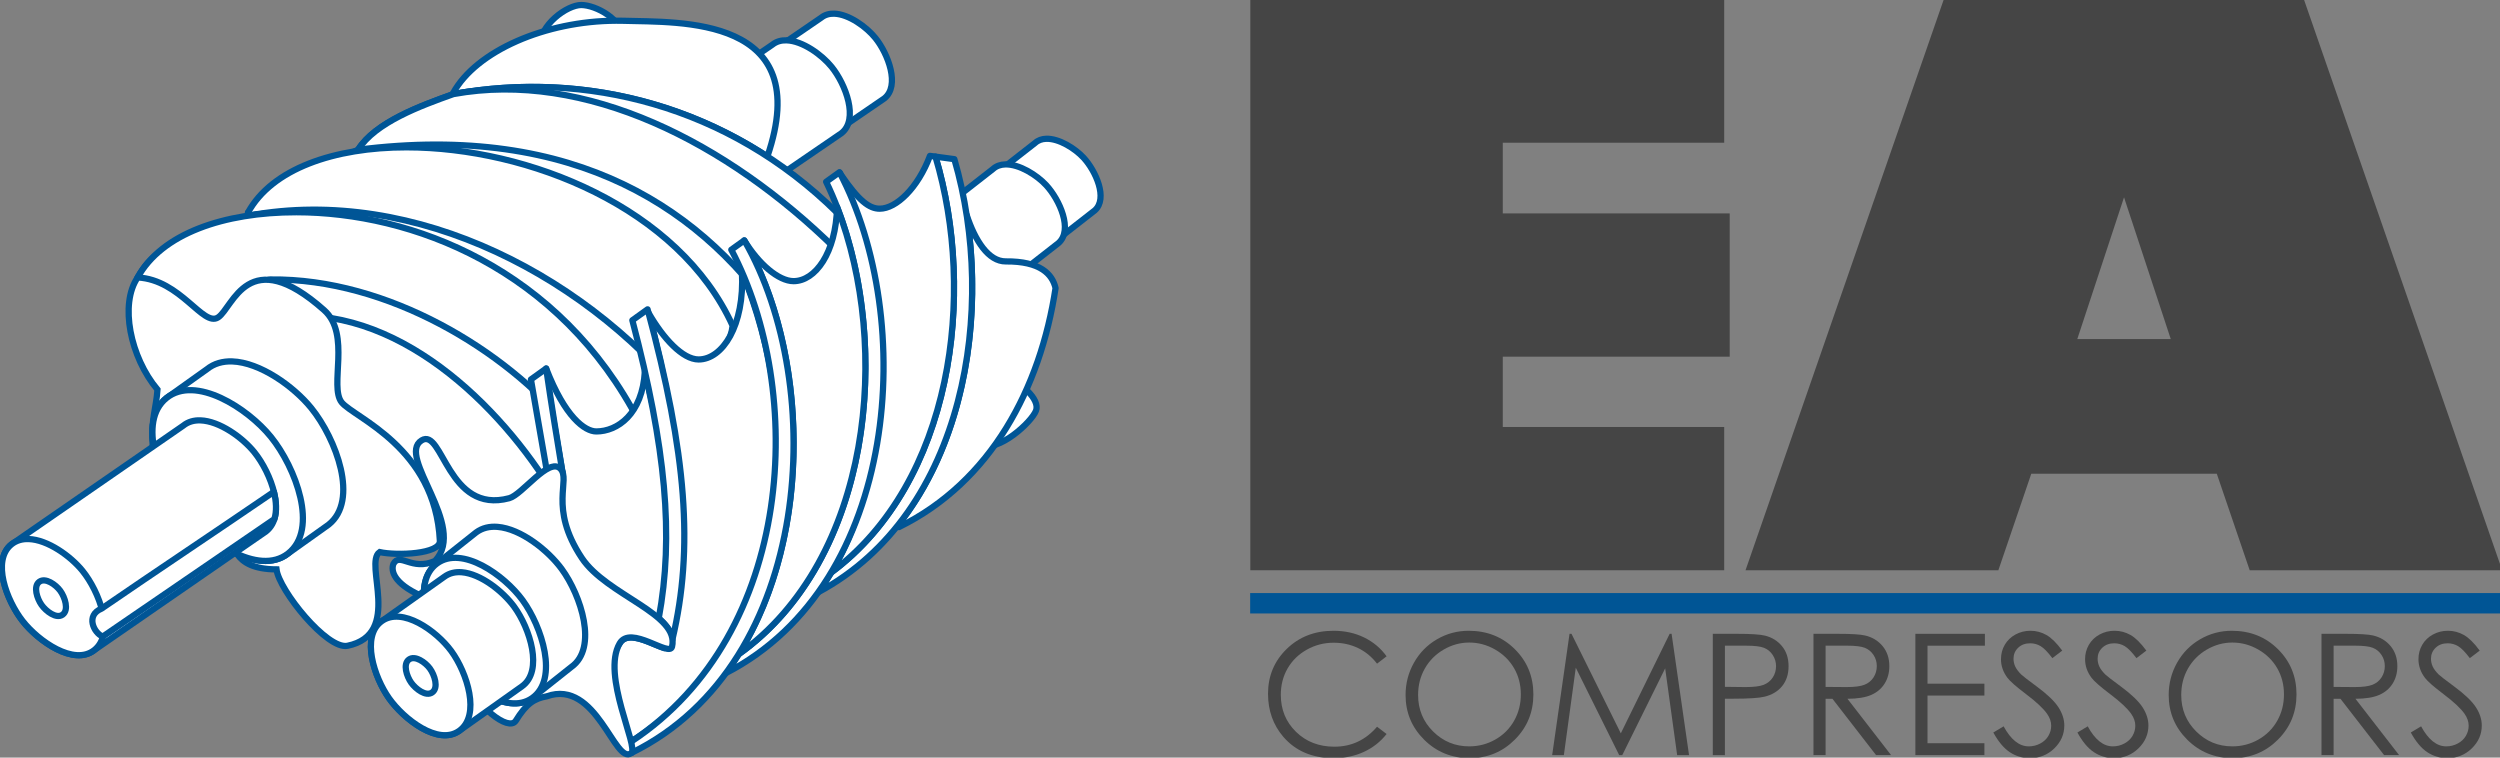<?xml version="1.0" encoding="UTF-8" standalone="no"?>
<!-- Generator: Adobe Illustrator 16.0.0, SVG Export Plug-In . SVG Version: 6.00 Build 0)  -->

<svg
   xmlns:dc="http://purl.org/dc/elements/1.1/"
   xmlns:cc="http://creativecommons.org/ns#"
   xmlns:rdf="http://www.w3.org/1999/02/22-rdf-syntax-ns#"
   xmlns:svg="http://www.w3.org/2000/svg"
   xmlns="http://www.w3.org/2000/svg"
   xmlns:sodipodi="http://sodipodi.sourceforge.net/DTD/sodipodi-0.dtd"
   xmlns:inkscape="http://www.inkscape.org/namespaces/inkscape"
   version="1.1"
   id="svg2"
   inkscape:export-ydpi="450"
   inkscape:export-xdpi="450"
   inkscape:export-filename="/Users/benavery/Sites/OneDrive/_DESIGN/Clients/EAC/logo.png"
   sodipodi:docname="logo.svg"
   inkscape:version="0.92.1 r15371"
   x="0px"
   y="0px"
   width="330"
   height="100"
   viewBox="0 0 309.375 93.75"
   enable-background="new 0 0 330 100"
   xml:space="preserve"><rect x="0" y="0" width="309.375" height="93.75" fill="#808080" stroke="none"/><defs
     id="defs3"><inkscape:perspective
       sodipodi:type="inkscape:persp3d"
       inkscape:vp_y="0 : 1066.6668 : 0"
       inkscape:vp_x="0 : 561.25988 : 1"
       inkscape:vp_z="793.70078 : 561.25988 : 1"
       id="perspective130"
       inkscape:persp3d-origin="396.85039 : 374.17326 : 1" /></defs><sodipodi:namedview
     inkscape:cy="37.671539"
     inkscape:zoom="6.3589093"
     inkscape:cx="253.31818"
     gridtolerance="10"
     guidetolerance="10"
     showgrid="false"
     borderopacity="1"
     objecttolerance="10"
     pagecolor="#ffffff"
     bordercolor="#666666"
     id="namedview12"
     inkscape:current-layer="g4916"
     inkscape:window-maximized="1"
     inkscape:window-y="-8"
     inkscape:window-x="-8"
     inkscape:window-height="1017"
     inkscape:window-width="1920"
     inkscape:pageshadow="2"
     inkscape:pageopacity="0" /><g
     id="g4916"
     transform="matrix(1.212,0,0,1.212,582.105,-141.234)"><rect
       x="-352.638"
       y="177.084"
       width="127.851"
       height="2.082"
       id="rect6"
       style="fill:#005595;stroke-width:0.853" /><a
       id="a3557"
       transform="matrix(0.81,0,0,0.81,-90.28,26.903)" /><g
       id="g4839"
       transform="matrix(0.81,0,0,0.81,-276.553,-84.226)"
       style="opacity:0.5" /><g
       id="g5587"
       transform="matrix(0.491,0,0,0.491,-195.465,16.04)"><path
         id="path5126"
         inkscape:connector-curvature="0"
         sodipodi:nodetypes="ccccccsc"
         d="m -362.518,233.522 c -0.885,0.028 -1.693,0.297 -2.342,0.892 l -48.649,37.963 c -2.653,2.433 -0.169,7.879 2.225,10.568 2.389,2.685 7.537,5.824 10.22,3.433 l 48.649,-37.964 c 2.783,-2.479 0.201,-8.192 -2.32,-10.937 -1.79,-1.947 -5.13,-4.037 -7.783,-3.955 z"
         style="fill:#ffffff;stroke:#005596;stroke-width:1.3;stroke-linecap:round;stroke-linejoin:round" /><path
         id="path5120"
         inkscape:connector-curvature="0"
         sodipodi:nodetypes="ccccccsc"
         d="m -406.606,207.508 c -1.007,-0.032 -1.944,0.215 -2.724,0.846 l -57.95,39.64 c -3.186,2.574 -0.753,8.934 1.772,12.159 2.521,3.219 8.143,7.151 11.361,4.628 l 57.95,-39.641 c 3.336,-2.617 0.812,-9.289 -1.855,-12.586 -1.892,-2.339 -5.534,-4.95 -8.554,-5.046 z"
         style="fill:#ffffff;stroke:#005596;stroke-width:1.3;stroke-linecap:round;stroke-linejoin:round" /><path
         id="path4597-1"
         inkscape:connector-curvature="0"
         sodipodi:nodetypes="scscs"
         d="m -376.273,297.264 c -3.877,-1.505 -5.909,-7.887 -4.992,-10.25 0.917,-2.363 5.731,-5.91 9.608,-4.407 3.876,1.505 7.925,5.105 7.008,7.468 -0.917,2.364 -7.748,8.693 -11.624,7.189 z"
         style="fill:#ffffff;stroke:#005596;stroke-width:1.3;stroke-linecap:round;stroke-linejoin:round" /><path
         id="path4594-2"
         inkscape:connector-curvature="0"
         sodipodi:nodetypes="scscs"
         d="m -450.321,213.389 c 0,4.77 -5.983,9.592 -8.89,9.592 -2.907,0 -8.699,-3.676 -8.699,-8.446 0,-4.77 5.792,-8.829 8.699,-8.829 2.907,0 8.89,2.912 8.89,7.683 z"
         style="fill:#ffffff;stroke:#005596;stroke-width:1.3;stroke-linecap:round;stroke-linejoin:round" /><path
         id="path4592-8"
         inkscape:connector-curvature="0"
         sodipodi:nodetypes="ccccccsc"
         d="m -371.046,238.852 c -0.971,0.029 -1.858,0.325 -2.572,0.979 l -53.411,41.68 c -2.913,2.671 -0.185,8.649 2.442,11.603 2.622,2.948 8.275,6.395 11.22,3.769 l 53.412,-41.681 c 3.055,-2.722 0.22,-8.994 -2.547,-12.007 -1.965,-2.138 -5.631,-4.433 -8.544,-4.343 z"
         style="fill:#ffffff;stroke:#005596;stroke-width:1.3;stroke-linecap:round;stroke-linejoin:round" /><path
         id="path5129-5"
         inkscape:connector-curvature="0"
         sodipodi:nodetypes="ccccccsc"
         d="m -416.509,213.05 c -1.103,-0.035 -2.129,0.236 -2.984,0.926 l -63.484,43.424 c -3.49,2.82 -0.826,9.788 1.941,13.32 2.762,3.526 8.921,7.834 12.445,5.07 l 63.484,-43.426 c 3.655,-2.867 0.89,-10.175 -2.031,-13.786 -2.073,-2.563 -6.063,-5.423 -9.371,-5.528 z"
         style="fill:#ffffff;stroke:#005596;stroke-width:1.3;stroke-linecap:round;stroke-linejoin:round" /><path
         id="path5371-1"
         inkscape:connector-curvature="0"
         sodipodi:nodetypes="cccccccccccc"
         d="m -451.983,208.969 c -14.648,0.052 -29.066,6.267 -33.88,15.063 0.023,0.065 0.048,0.131 0.071,0.197 0.005,-0.002 0.011,-0.002 0.014,-0.003 0.301,-0.057 0.605,-0.111 0.91,-0.163 0.543,-0.096 1.095,-0.184 1.65,-0.268 0.011,-0.002 0.022,-0.003 0.032,-0.005 0.477,-0.072 0.958,-0.139 1.443,-0.2 20.648,-2.83 42.432,1.365 61.239,13.622 10.04,-29.357 -18.225,-27.871 -30.063,-28.229 -0.472,-0.013 -0.945,-0.016 -1.416,-0.014 z"
         style="fill:#ffffff;stroke:#005596;stroke-width:1.3;stroke-linecap:round;stroke-linejoin:round" /><path
         id="path4589-6"
         inkscape:connector-curvature="0"
         sodipodi:nodetypes="ccccsccccc"
         d="m -485.779,224.225 c -0.005,0.002 -0.01,0.002 -0.013,0.003 -6.816,2.428 -16.258,5.882 -19.826,11.57 0.025,0.073 0.053,0.146 0.079,0.218 3.18,-0.477 6.545,-0.717 10.031,-0.715 7.277,0.003 15.069,1.053 22.742,3.127 16.942,4.18 34.084,13.865 45.719,33.365 11.109,1.362 25.768,4.236 20.989,-22.939 -22.557,-22.237 -52.395,-29.625 -79.721,-24.629 z"
         style="fill:#ffffff;stroke:#005596;stroke-width:1.3;stroke-linecap:round;stroke-linejoin:round" /><path
         id="path4570-9"
         inkscape:connector-curvature="0"
         sodipodi:nodetypes="ccccsccccc"
         d="m -485.779,224.225 c -0.005,0.002 -0.01,0.002 -0.013,0.003 -6.816,2.428 -16.258,5.882 -19.826,11.57 0.025,0.073 0.053,0.146 0.079,0.218 3.18,-0.477 6.545,-0.717 10.031,-0.715 7.277,0.003 15.069,1.053 22.742,3.127 16.942,4.18 34.084,13.865 45.719,33.365 11.109,1.362 25.577,11.871 20.798,-15.304 -22.557,-22.237 -52.204,-37.26 -79.53,-32.264 z"
         style="fill:#ffffff;stroke:#005596;stroke-width:1.3;stroke-linecap:round;stroke-linejoin:round" /><path
         id="path4566-1"
         inkscape:connector-curvature="0"
         sodipodi:nodetypes="cccccccccccccc"
         d="m -505.618,235.799 c -10.167,4.575 -12.197,6.85 -22.893,13.066 0.072,0.207 0.147,0.413 0.224,0.619 0.005,-0.001 0.007,-0.001 0.01,-0.001 0.754,-0.111 1.519,-0.207 2.293,-0.291 0.045,-0.005 0.089,-0.01 0.133,-0.015 0.746,-0.079 1.5,-0.146 2.262,-0.201 0.088,-0.007 0.176,-0.012 0.264,-0.017 0.748,-0.051 1.504,-0.089 2.267,-0.116 0.066,-0.002 0.133,-0.003 0.2,-0.005 0.795,-0.025 1.596,-0.042 2.406,-0.041 23.69,0.01 53.982,8.207 70.636,39.841 13.499,-2.852 25.585,-8.098 30.582,-15.675 -15.921,-24.665 -43.166,-42.933 -88.384,-37.164 z"
         style="fill:#ffffff;stroke:#005596;stroke-width:1.3;stroke-linecap:round;stroke-linejoin:round" /><path
         id="path4555-6"
         inkscape:connector-curvature="0"
         sodipodi:nodetypes="ccccccccccccccsc"
         d="m -495.508,235.301 c -15.13,-0.007 -28.033,4.484 -33.003,13.564 0.072,0.207 0.147,0.413 0.224,0.619 0.005,-0.001 0.007,-0.001 0.01,-0.001 0.754,-0.111 1.519,-0.207 2.293,-0.291 0.045,-0.005 0.089,-0.01 0.133,-0.015 0.746,-0.079 1.5,-0.146 2.262,-0.201 0.088,-0.007 0.176,-0.012 0.264,-0.017 0.748,-0.051 1.504,-0.089 2.267,-0.116 0.066,-0.002 0.133,-0.003 0.2,-0.005 0.795,-0.025 1.596,-0.042 2.406,-0.041 23.69,0.01 53.982,8.207 70.636,39.841 6.02,-4.946 17.242,-3.735 19.628,-14.195 0.219,-0.653 0.374,-1.336 0.456,-2.053 -11.161,-24.574 -42.56,-37.078 -67.776,-37.089 z"
         style="fill:#ffffff;stroke:#005596;stroke-width:1.3;stroke-linecap:round;stroke-linejoin:round" /><path
         id="path4564-2"
         inkscape:connector-curvature="0"
         sodipodi:nodetypes="ccccc"
         d="m -528.287,249.484 c -10.137,5.931 -18.198,3.798 -23.168,12.877 47.638,41.754 45.253,59.088 75.24,52.655 11.274,-3.106 37.151,-14.912 40.925,-24.396 -21.382,-28.291 -58.56,-47.491 -92.997,-41.136 z"
         style="fill:#ffffff;stroke:#005596;stroke-width:1.3;stroke-linecap:round;stroke-linejoin:round" /><path
         id="path4553-8"
         inkscape:connector-curvature="0"
         sodipodi:nodetypes="ccccsc"
         d="m -518.453,248.798 c -15.129,-0.007 -28.032,4.484 -33.002,13.563 47.638,41.754 45.253,59.088 75.24,52.655 11.274,-3.106 25.35,-12.98 29.125,-22.463 -16.578,-32.186 -47.508,-43.744 -71.363,-43.755 z"
         style="fill:#ffffff;stroke:#005596;stroke-width:1.3;stroke-linecap:round;stroke-linejoin:round" /><path
         id="path4563-0"
         inkscape:connector-curvature="0"
         sodipodi:nodetypes="cccccc"
         d="m -523.811,262.782 c -0.274,0.043 -0.511,0.087 -0.754,0.131 -17.663,8.903 18.423,55.305 41.665,50.318 1.543,-0.412 39.456,10.526 20.739,-20.115 -12.626,-15.378 -37.202,-30.612 -61.65,-30.334 z"
         style="fill:#ffffff;stroke:#005596;stroke-width:1.3;stroke-linecap:round;stroke-linejoin:round" /><path
         id="path4562-9"
         inkscape:connector-curvature="0"
         sodipodi:nodetypes="cccc"
         d="m -517.965,270.296 c 9.162,39.89 16.83,49.17 39.873,44.138 1.543,-0.413 17.455,4.119 15.154,-3.617 -9.575,-17.669 -30.579,-40.799 -55.027,-40.521 z"
         style="fill:#ffffff;stroke:#005596;stroke-width:1.3;stroke-linecap:round;stroke-linejoin:round" /><path
         id="path5310-5"
         inkscape:connector-curvature="0"
         sodipodi:nodetypes="czssscsccccc"
         d="m -551.455,262.361 c 8.955,0.464 13.607,10.383 16.739,8.301 3.133,-2.083 6.203,-15.566 22.027,-1.513 5.654,5.021 1.014,15.854 3.652,19.179 2.522,3.179 19.477,9.351 20.425,28.803 0.135,2.767 -8.954,3.133 -12.525,2.336 -3.366,2.325 4.844,17.109 -6.677,19.489 -4.239,0.876 -14.234,-11.547 -14.771,-15.889 -9.497,-0.037 -8.915,-5.665 -10.087,-7.987 l -15.648,-17.318 c -0.405,-6.108 0.718,-8.132 0.989,-12.08 -5.674,-6.756 -7.916,-17.786 -4.124,-23.321 z"
         style="fill:#ffffff;stroke:#005596;stroke-width:1.3" /><path
         id="path5357-4"
         inkscape:connector-curvature="0"
         sodipodi:nodetypes="cccccccc"
         d="m -531.814,279.819 c -1.938,-0.061 -3.743,0.415 -5.245,1.629 l -8.399,5.984 c -6.136,4.956 -1.451,17.207 3.413,23.417 4.855,6.2 15.683,13.773 21.88,8.912 l 8.398,-5.983 c 6.426,-5.041 1.565,-17.89 -3.572,-24.24 -3.644,-4.505 -10.66,-9.534 -16.475,-9.719 z"
         style="fill:#ffffff;stroke:#005596;stroke-width:1.3;stroke-linecap:round;stroke-linejoin:round" /><path
         id="path5354-6"
         inkscape:connector-curvature="0"
         sodipodi:nodetypes="aaaaa"
         d="m -523.737,295.522 c 5.137,6.348 9.997,19.197 3.572,24.237 -6.196,4.862 -17.025,-2.71 -21.88,-8.91 -4.864,-6.21 -9.549,-18.461 -3.412,-23.417 6.01,-4.856 16.86,2.082 21.72,8.09 z"
         style="fill:#ffffff;stroke:#005596;stroke-width:1.3;stroke-linecap:round;stroke-linejoin:round" /><path
         id="path4577-1"
         inkscape:connector-curvature="0"
         sodipodi:nodetypes="ccccsc"
         d="m -379.059,249.388 c 3.307,21.521 -0.402,46.109 -13.387,63.326 -0.236,0.521 -0.466,1.039 -0.711,1.563 19.178,-9.416 29.411,-28.866 32.578,-49.699 -0.657,-2.909 -3.178,-5.619 -10.349,-5.554 -3.583,0.032 -6.374,-4.287 -8.131,-9.636 z"
         style="fill:#ffffff;stroke:#005596;stroke-width:1.3;stroke-linecap:round;stroke-linejoin:round" /><path
         id="path4579-4"
         inkscape:connector-curvature="0"
         sodipodi:nodetypes="ccccc"
         d="m -385.551,237.234 c 8.554,28.606 3.556,67.736 -21.686,86.487 -0.839,1.401 -1.73,2.767 -2.675,4.091 30.626,-16.421 37.296,-59.195 28.291,-90.051 z"
         style="fill:#ffffff;stroke:#005596;stroke-width:1.3;stroke-linecap:round;stroke-linejoin:round" /><path
         id="path3394-1"
         inkscape:connector-curvature="0"
         sodipodi:nodetypes="csccccc"
         d="m -386.696,237.08 c -2.517,6.688 -7.008,10.982 -10.446,10.982 -2.137,0 -4.326,-1.539 -8.231,-7.31 10.505,22.683 12.321,59.494 -1.985,83.167 0.04,-0.066 0.082,-0.131 0.121,-0.197 25.243,-18.752 30.239,-57.881 21.684,-86.487 z"
         style="fill:#ffffff;stroke:#005596;stroke-width:1.3;stroke-linecap:round;stroke-linejoin:round" /><path
         id="path4575-3"
         inkscape:connector-curvature="0"
         d="m -405.514,240.479 -2.772,1.989 c 13.989,28.843 11.301,77.218 -18.202,98.254 -0.832,1.338 -1.711,2.642 -2.64,3.909 36.243,-18.653 39.723,-73.691 23.614,-104.152 z"
         style="fill:#ffffff;stroke:#005596;stroke-width:1.3;stroke-linecap:round;stroke-linejoin:round" /><path
         id="path3390-8"
         inkscape:connector-curvature="0"
         sodipodi:nodetypes="ccccscccc"
         d="m -405.471,240.56 c 0.033,0.063 0.065,0.128 0.098,0.191 -0.033,-0.063 -0.065,-0.128 -0.098,-0.191 z m -0.536,7.146 c -0.241,9.603 -4.56,15.422 -9.051,15.422 -3.113,0 -7.276,-3.583 -10.249,-8.47 l 0.01,0.013 c 13.044,22.612 14.65,60.562 -1.191,86.051 27.781,-19.812 31.787,-63.86 20.481,-93.016 z"
         style="fill:#ffffff;stroke:#005596;stroke-width:1.3;stroke-linecap:round;stroke-linejoin:round" /><path
         id="path5412-3"
         inkscape:connector-curvature="0"
         sodipodi:nodetypes="csccccc"
         d="m -445.978,281.84 c -0.503,9.011 -5.763,12.542 -10.097,12.542 -2.374,0 -6.517,-2.978 -10.43,-13.084 0.537,5.994 2.512,16.169 3.374,21.466 -3.849,29.441 6.201,30.721 14.406,58.445 15.544,-28.094 8.308,-54.887 2.747,-79.369 z"
         style="fill:#ffffff;stroke:#005596;stroke-width:1.3;stroke-linecap:round;stroke-linejoin:round" /><path
         id="path4557-5"
         inkscape:connector-curvature="0"
         d="m -425.809,261.198 c 0.004,0.009 0.007,0.018 0.011,0.026 -10e-4,-0.009 -10e-4,-0.018 -10e-4,-0.026 z m 0.011,0.027 c 0.602,11.242 -4.101,18.19 -9.008,18.19 -3.312,0 -7.355,-4.353 -10.405,-9.68 6.979,27.008 9.201,47.264 3.282,69.701 -1.842,-0.56 -4.879,-2.294 -7.105,-2.208 -0.913,0.037 -1.688,0.379 -2.186,1.236 -3.373,4.142 0.297,19.09 2.371,20.435 35.625,-22.876 35.537,-67.428 23.051,-97.674 z"
         style="fill:#ffffff;stroke:#005596;stroke-width:1.3;stroke-linecap:round;stroke-linejoin:round" /><path
         id="path4571-4"
         inkscape:connector-curvature="0"
         sodipodi:nodetypes="cccccc"
         d="m -425.306,254.657 -2.702,1.939 c 15.475,29.245 13.413,79.763 -20.84,102.304 -0.419,0.943 0.231,0.947 0.124,2.309 37.871,-18.598 40.877,-76.31 23.418,-106.552 z"
         style="fill:#ffffff;stroke:#005596;stroke-width:1.3;stroke-linecap:round;stroke-linejoin:round" /><path
         id="path3402-1"
         inkscape:connector-curvature="0"
         d="m -445.415,268.99 -3.17,2.275 c 6.973,26.518 8.678,44.835 5.487,61.987 1.579,1.381 2.656,2.809 2.849,4.378 4.483,-18.947 2.938,-38.572 -5.166,-68.64 z"
         style="fill:#ffffff;stroke:#005596;stroke-width:1.3;stroke-linecap:round;stroke-linejoin:round" /><path
         id="path3552-0"
         inkscape:connector-curvature="0"
         sodipodi:nodetypes="cccccc"
         d="m -466.504,281.298 -3.17,2.274 c 1.157,6.801 2.271,12.976 3.247,18.69 1.523,-0.672 2.573,-0.802 3.297,0.503 -1.06,-6.515 -2.242,-13.601 -3.374,-21.467 z"
         style="fill:#ffffff;stroke:#005596;stroke-width:1.3;stroke-linecap:round;stroke-linejoin:round" /><path
         id="path5363-3"
         inkscape:connector-curvature="0"
         sodipodi:nodetypes="cccssssssscccc"
         d="m -492.691,328.47 c -5.392,-2.48 -6.156,-5.01 -5.583,-6.538 1.36,-2.517 3.79,1.557 8.66,-0.623 6.848,-7.264 -8.15,-21.755 -2.788,-25.071 4.41,-2.727 5.396,15.458 18.212,12.029 2.702,-0.723 8.239,-8.571 10.633,-6.148 2.285,2.314 -2.564,8.013 4.47,18.585 5.163,7.76 20.416,11.627 18.754,18.451 -0.543,2.226 -8.609,-4.612 -10.887,-0.692 -3.842,6.61 4.036,21.582 2.41,22.813 -3.428,2.59 -7.199,-15.502 -17.576,-11.81 -2.62,0.479 -4.198,1.469 -6.466,5.123 -1.471,2.114 -7.819,-2.383 -12.491,-10.993 -8.494,-7.729 -7.348,-15.126 -7.348,-15.126 z"
         style="fill:#ffffff;stroke:#005596;stroke-width:1.3" /><path
         id="path4708-0"
         inkscape:connector-curvature="0"
         sodipodi:nodetypes="sccccccs"
         d="m -476.614,314.225 c -1.614,-0.13 -3.139,0.194 -4.441,1.147 l -8.147,6.465 c -5.318,3.885 -1.907,14.291 1.898,19.668 3.798,5.368 12.523,12.12 17.888,8.318 l 8.146,-6.465 c 5.564,-3.943 2.03,-14.858 -1.997,-20.36 -2.858,-3.905 -8.505,-8.383 -13.347,-8.773 z"
         style="fill:#ffffff;stroke:#005596;stroke-width:1.3;stroke-linecap:round;stroke-linejoin:round" /><path
         id="path4706-7"
         inkscape:connector-curvature="0"
         sodipodi:nodetypes="aaaaa"
         d="m -471.414,329.462 c 4.027,5.504 7.561,16.418 1.998,20.361 -5.365,3.802 -14.089,-2.951 -17.887,-8.318 -3.805,-5.377 -7.217,-15.783 -1.898,-19.668 5.208,-3.808 13.977,2.42 17.787,7.625 z"
         style="fill:#ffffff;stroke:#005596;stroke-width:1.3;stroke-linecap:round;stroke-linejoin:round" /><path
         id="path5109-0"
         inkscape:connector-curvature="0"
         sodipodi:nodetypes="ccccccsc"
         d="m -538.411,292.078 c -1.319,-0.043 -2.547,0.281 -3.57,1.107 l -35.718,24.681 c -4.175,3.373 -0.987,11.707 2.322,15.934 3.304,4.218 10.671,9.37 14.887,6.063 l 35.718,-24.682 c 4.372,-3.428 1.065,-12.171 -2.43,-16.49 -2.48,-3.067 -7.253,-6.488 -11.209,-6.613 z"
         style="fill:#ffffff;stroke:#005596;stroke-width:1.3;stroke-linecap:round;stroke-linejoin:round" /><path
         id="path5111-6"
         inkscape:connector-curvature="0"
         d="m -574.129,316.759 c -1.319,-0.043 -2.547,0.281 -3.57,1.107 -4.175,3.373 -0.987,11.707 2.322,15.934 3.304,4.218 10.67,9.37 14.886,6.062 4.373,-3.428 1.065,-12.172 -2.43,-16.492 -2.48,-3.065 -7.252,-6.486 -11.208,-6.611 z"
         style="fill:#ffffff;stroke:#005596;stroke-width:1.3;stroke-linecap:round;stroke-linejoin:round" /><path
         id="path5119-6"
         inkscape:connector-curvature="0"
         sodipodi:nodetypes="ccccccsc"
         d="m -484.055,323.662 c -1.315,-0.105 -2.557,0.16 -3.618,0.934 l -13.047,9.253 c -4.333,3.166 -1.553,11.645 1.547,16.026 3.095,4.372 10.204,9.875 14.575,6.777 l 13.047,-9.253 c 4.533,-3.213 1.654,-12.105 -1.628,-16.589 -2.329,-3.18 -6.931,-6.83 -10.876,-7.148 z"
         style="fill:#ffffff;stroke:#005596;stroke-width:1.3;stroke-linecap:round;stroke-linejoin:round" /><path
         id="path5121-2"
         inkscape:connector-curvature="0"
         sodipodi:nodetypes="aaaaa"
         d="m -486.227,340.062 c 3.282,4.484 6.161,13.378 1.628,16.591 -4.371,3.099 -11.48,-2.405 -14.575,-6.777 -3.101,-4.381 -5.88,-12.86 -1.547,-16.026 4.244,-3.103 11.39,1.969 14.494,6.212 z"
         style="fill:#ffffff;stroke:#005596;stroke-width:1.3;stroke-linecap:round;stroke-linejoin:round" /><path
         id="path5098"
         inkscape:connector-curvature="0"
         sodipodi:nodetypes="aaaaa"
         d="m -567.556,327.508 c 0.985,1.346 1.849,4.016 0.489,4.981 -1.313,0.931 -3.447,-0.721 -4.376,-2.035 -0.931,-1.315 -1.765,-3.86 -0.465,-4.811 1.275,-0.931 3.42,0.592 4.352,1.865 z"
         style="fill:#ffffff;stroke:#005596;stroke-width:1.3;stroke-linecap:round;stroke-linejoin:round" /><path
         id="path5096"
         inkscape:connector-curvature="0"
         sodipodi:nodetypes="aaaaa"
         d="m -490.69,343.675 c 0.985,1.347 1.849,4.016 0.489,4.981 -1.313,0.93 -3.446,-0.723 -4.376,-2.035 -0.931,-1.315 -1.765,-3.862 -0.464,-4.811 1.274,-0.931 3.42,0.592 4.351,1.865 z"
         style="fill:#ffffff;stroke:#005596;stroke-width:1.3;stroke-linecap:round;stroke-linejoin:round" /><path
         id="path5100"
         inkscape:connector-curvature="0"
         sodipodi:nodetypes="ccccccc"
         d="m -523.125,306.936 c -11.304,7.736 -24.558,16.549 -35.85,24.303 -3.355,1.37 -1.616,5.038 0.253,5.804 l 35.693,-24.434 h 10e-4 c 0.525,-1.65 0.407,-3.647 -0.097,-5.673 z"
         style="fill:#ffffff;stroke:#005596;stroke-width:1.3;stroke-linecap:round;stroke-linejoin:round" /></g><path
       id="path5345"
       inkscape:connector-curvature="0"
       d="M -264.593,162.003"
       style="fill:#454545;stroke-width:0.939" /><path
       id="path4600"
       inkscape:connector-curvature="0"
       d="m -352.623,116.477 v 58.277 h 48.385 v -14.627 h -22.607 v -7.179 h 23.171 v -14.627 h -23.171 v -7.218 h 22.607 v -14.626 h -48.385 z"
       style="fill:#454545;stroke-width:0.939" /><path
       id="path4602"
       inkscape:connector-curvature="0"
       d="m -276.244,174.754 h -25.816 l 20.24,-58.277 h 36.776 l 20.24,58.277 h -25.778 l -3.36,-9.853 h -18.942 z m 8.058,-23.601 h 9.546 l -4.773,-14.474 z"
       style="fill:#454545;stroke-width:0.939" /><g
       id="g74"
       transform="matrix(0.939,0,0,0.939,-29.506,11.91)"><path
         d="m -329.288,182.783 -1.04,0.798 c -0.574,-0.747 -1.263,-1.314 -2.067,-1.699 -0.804,-0.385 -1.687,-0.578 -2.649,-0.578 -1.052,0 -2.026,0.252 -2.923,0.757 -0.897,0.505 -1.592,1.184 -2.084,2.036 -0.493,0.851 -0.74,1.81 -0.74,2.873 0,1.608 0.551,2.949 1.654,4.025 1.103,1.076 2.494,1.614 4.174,1.614 1.847,0 3.393,-0.723 4.635,-2.17 l 1.04,0.789 c -0.657,0.837 -1.477,1.484 -2.461,1.942 -0.983,0.457 -2.082,0.686 -3.295,0.686 -2.307,0 -4.128,-0.768 -5.46,-2.304 -1.118,-1.297 -1.677,-2.863 -1.677,-4.698 0,-1.93 0.677,-3.555 2.03,-4.873 1.354,-1.318 3.05,-1.976 5.088,-1.976 1.231,0 2.343,0.243 3.335,0.73 0.994,0.487 1.806,1.169 2.44,2.048 z"
         id="path52"
         inkscape:connector-curvature="0"
         style="fill:#454545" /><path
         d="m -320.362,180.004 c 1.998,0 3.67,0.667 5.015,1.999 1.346,1.333 2.019,2.974 2.019,4.922 0,1.93 -0.671,3.568 -2.014,4.914 -1.343,1.344 -2.981,2.017 -4.912,2.017 -1.956,0 -3.607,-0.67 -4.953,-2.009 -1.345,-1.339 -2.018,-2.959 -2.018,-4.86 0,-1.267 0.306,-2.441 0.92,-3.524 0.613,-1.082 1.448,-1.929 2.508,-2.541 1.057,-0.612 2.202,-0.918 3.435,-0.918 z m 0.058,1.281 c -0.976,0 -1.901,0.255 -2.775,0.763 -0.875,0.509 -1.557,1.193 -2.048,2.055 -0.491,0.862 -0.736,1.822 -0.736,2.88 0,1.568 0.543,2.891 1.63,3.971 1.087,1.079 2.396,1.619 3.929,1.619 1.024,0 1.971,-0.248 2.842,-0.745 0.871,-0.497 1.55,-1.175 2.038,-2.037 0.488,-0.862 0.732,-1.818 0.732,-2.872 0,-1.046 -0.244,-1.993 -0.732,-2.84 -0.488,-0.846 -1.175,-1.523 -2.061,-2.032 -0.886,-0.509 -1.826,-0.762 -2.819,-0.762 z"
         id="path54"
         inkscape:connector-curvature="0"
         style="fill:#454545" /><path
         d="m -311.284,193.524 1.888,-13.189 h 0.214 l 5.362,10.822 5.31,-10.822 h 0.211 l 1.898,13.189 h -1.293 l -1.303,-9.432 -4.664,9.432 h -0.337 l -4.719,-9.504 -1.296,9.504 z"
         id="path56"
         inkscape:connector-curvature="0"
         style="fill:#454545" /><path
         d="m -293.818,180.335 h 2.627 c 1.506,0 2.523,0.066 3.048,0.197 0.754,0.185 1.369,0.567 1.847,1.143 0.478,0.577 0.717,1.302 0.717,2.175 0,0.879 -0.234,1.603 -0.7,2.174 -0.466,0.571 -1.109,0.955 -1.928,1.152 -0.597,0.143 -1.715,0.215 -3.353,0.215 h -0.941 v 6.133 h -1.318 v -13.189 z m 1.318,1.291 v 4.474 l 2.233,0.027 c 0.903,0 1.563,-0.082 1.981,-0.246 0.418,-0.164 0.747,-0.43 0.987,-0.796 0.239,-0.367 0.359,-0.777 0.359,-1.231 0,-0.441 -0.12,-0.846 -0.359,-1.212 -0.239,-0.367 -0.555,-0.628 -0.946,-0.783 -0.391,-0.156 -1.033,-0.233 -1.923,-0.233 z"
         id="path58"
         inkscape:connector-curvature="0"
         style="fill:#454545" /><path
         d="m -282.871,180.335 h 2.627 c 1.465,0 2.457,0.06 2.977,0.18 0.783,0.18 1.42,0.564 1.91,1.153 0.49,0.59 0.735,1.315 0.735,2.177 0,0.718 -0.169,1.35 -0.507,1.894 -0.338,0.545 -0.82,0.956 -1.448,1.235 -0.628,0.278 -1.494,0.42 -2.6,0.426 l 4.743,6.123 h -1.631 l -4.743,-6.123 h -0.746 v 6.123 h -1.318 v -13.188 z m 1.318,1.291 v 4.483 l 2.272,0.018 c 0.88,0 1.531,-0.084 1.953,-0.251 0.422,-0.168 0.752,-0.435 0.988,-0.803 0.236,-0.368 0.355,-0.779 0.355,-1.232 0,-0.443 -0.12,-0.845 -0.359,-1.207 -0.239,-0.361 -0.554,-0.62 -0.942,-0.775 -0.389,-0.156 -1.037,-0.233 -1.94,-0.233 z"
         id="path60"
         inkscape:connector-curvature="0"
         style="fill:#454545" /><path
         d="m -271.789,180.335 h 7.558 v 1.291 h -6.24 v 4.133 h 6.187 v 1.291 h -6.187 v 5.182 h 6.187 v 1.291 h -7.505 z"
         id="path62"
         inkscape:connector-curvature="0"
         style="fill:#454545" /><path
         d="m -263.316,191.067 1.121,-0.672 c 0.789,1.452 1.7,2.179 2.734,2.179 0.443,0 0.858,-0.103 1.247,-0.31 0.388,-0.206 0.684,-0.483 0.887,-0.829 0.203,-0.346 0.305,-0.714 0.305,-1.103 0,-0.443 -0.149,-0.875 -0.448,-1.3 -0.413,-0.586 -1.166,-1.291 -2.259,-2.116 -1.1,-0.831 -1.785,-1.432 -2.054,-1.802 -0.466,-0.621 -0.699,-1.294 -0.699,-2.017 0,-0.574 0.137,-1.096 0.413,-1.569 0.275,-0.472 0.662,-0.845 1.161,-1.116 0.499,-0.272 1.041,-0.408 1.627,-0.408 0.621,0 1.203,0.154 1.743,0.461 0.542,0.309 1.114,0.875 1.718,1.699 l -1.076,0.817 c -0.497,-0.658 -0.919,-1.091 -1.269,-1.3 -0.35,-0.21 -0.731,-0.314 -1.143,-0.314 -0.533,0 -0.967,0.162 -1.305,0.484 -0.338,0.323 -0.506,0.721 -0.506,1.193 0,0.286 0.06,0.564 0.179,0.833 0.119,0.269 0.338,0.562 0.654,0.879 0.173,0.168 0.742,0.607 1.704,1.318 1.141,0.843 1.924,1.594 2.349,2.25 0.424,0.658 0.637,1.318 0.637,1.982 0,0.956 -0.364,1.787 -1.09,2.492 -0.726,0.705 -1.609,1.058 -2.649,1.058 -0.801,0 -1.527,-0.214 -2.179,-0.642 -0.651,-0.427 -1.251,-1.142 -1.802,-2.147 z"
         id="path64"
         inkscape:connector-curvature="0"
         style="fill:#454545" /><path
         d="m -254.171,191.067 1.121,-0.672 c 0.789,1.452 1.7,2.179 2.734,2.179 0.443,0 0.858,-0.103 1.247,-0.31 0.388,-0.206 0.684,-0.483 0.887,-0.829 0.203,-0.346 0.305,-0.714 0.305,-1.103 0,-0.443 -0.149,-0.875 -0.448,-1.3 -0.413,-0.586 -1.166,-1.291 -2.259,-2.116 -1.1,-0.831 -1.785,-1.432 -2.054,-1.802 -0.466,-0.621 -0.699,-1.294 -0.699,-2.017 0,-0.574 0.137,-1.096 0.413,-1.569 0.275,-0.472 0.662,-0.845 1.161,-1.116 0.499,-0.272 1.041,-0.408 1.627,-0.408 0.621,0 1.203,0.154 1.743,0.461 0.542,0.309 1.114,0.875 1.718,1.699 l -1.076,0.817 c -0.497,-0.658 -0.919,-1.091 -1.269,-1.3 -0.35,-0.21 -0.731,-0.314 -1.143,-0.314 -0.533,0 -0.967,0.162 -1.305,0.484 -0.338,0.323 -0.506,0.721 -0.506,1.193 0,0.286 0.06,0.564 0.179,0.833 0.119,0.269 0.338,0.562 0.655,0.879 0.173,0.168 0.742,0.607 1.704,1.318 1.141,0.843 1.924,1.594 2.349,2.25 0.424,0.658 0.637,1.318 0.637,1.982 0,0.956 -0.364,1.787 -1.09,2.492 -0.726,0.705 -1.609,1.058 -2.649,1.058 -0.801,0 -1.527,-0.214 -2.179,-0.642 -0.652,-0.427 -1.252,-1.142 -1.803,-2.147 z"
         id="path66"
         inkscape:connector-curvature="0"
         style="fill:#454545" /><path
         d="m -237.382,180.004 c 1.998,0 3.67,0.667 5.015,1.999 1.346,1.333 2.019,2.974 2.019,4.922 0,1.93 -0.671,3.568 -2.014,4.914 -1.343,1.344 -2.981,2.017 -4.912,2.017 -1.956,0 -3.607,-0.67 -4.953,-2.009 -1.345,-1.339 -2.018,-2.959 -2.018,-4.86 0,-1.267 0.306,-2.441 0.92,-3.524 0.613,-1.082 1.448,-1.929 2.508,-2.541 1.057,-0.612 2.203,-0.918 3.435,-0.918 z m 0.059,1.281 c -0.976,0 -1.901,0.255 -2.775,0.763 -0.875,0.509 -1.557,1.193 -2.048,2.055 -0.491,0.862 -0.736,1.822 -0.736,2.88 0,1.568 0.543,2.891 1.63,3.971 1.087,1.079 2.396,1.619 3.929,1.619 1.024,0 1.971,-0.248 2.842,-0.745 0.871,-0.497 1.55,-1.175 2.038,-2.037 0.488,-0.862 0.732,-1.818 0.732,-2.872 0,-1.046 -0.244,-1.993 -0.732,-2.84 -0.488,-0.846 -1.175,-1.523 -2.061,-2.032 -0.885,-0.507 -1.826,-0.762 -2.819,-0.762 z"
         id="path68"
         inkscape:connector-curvature="0"
         style="fill:#454545" /><path
         d="m -227.631,180.335 h 2.627 c 1.465,0 2.457,0.06 2.977,0.18 0.783,0.18 1.42,0.564 1.91,1.153 0.49,0.59 0.735,1.315 0.735,2.177 0,0.718 -0.169,1.35 -0.507,1.894 -0.338,0.545 -0.82,0.956 -1.448,1.235 -0.628,0.278 -1.494,0.42 -2.6,0.426 l 4.743,6.123 h -1.631 l -4.743,-6.123 h -0.746 v 6.123 h -1.318 v -13.188 z m 1.318,1.291 v 4.483 l 2.272,0.018 c 0.88,0 1.531,-0.084 1.953,-0.251 0.422,-0.168 0.752,-0.435 0.988,-0.803 0.236,-0.368 0.355,-0.779 0.355,-1.232 0,-0.443 -0.12,-0.845 -0.359,-1.207 -0.239,-0.361 -0.554,-0.62 -0.942,-0.775 -0.389,-0.156 -1.037,-0.233 -1.94,-0.233 z"
         id="path70"
         inkscape:connector-curvature="0"
         style="fill:#454545" /><path
         d="m -217.921,191.067 1.121,-0.672 c 0.789,1.452 1.7,2.179 2.734,2.179 0.443,0 0.858,-0.103 1.247,-0.31 0.388,-0.206 0.684,-0.483 0.887,-0.829 0.203,-0.347 0.305,-0.714 0.305,-1.103 0,-0.443 -0.149,-0.875 -0.448,-1.3 -0.413,-0.586 -1.166,-1.291 -2.259,-2.116 -1.1,-0.831 -1.785,-1.432 -2.054,-1.802 -0.466,-0.621 -0.699,-1.294 -0.699,-2.017 0,-0.574 0.137,-1.096 0.413,-1.569 0.275,-0.472 0.662,-0.845 1.161,-1.116 0.499,-0.272 1.041,-0.408 1.627,-0.408 0.621,0 1.203,0.154 1.743,0.461 0.542,0.309 1.114,0.875 1.718,1.699 l -1.076,0.817 c -0.496,-0.658 -0.919,-1.091 -1.269,-1.3 -0.35,-0.21 -0.731,-0.314 -1.143,-0.314 -0.533,0 -0.967,0.162 -1.305,0.484 -0.338,0.323 -0.506,0.721 -0.506,1.193 0,0.286 0.06,0.564 0.179,0.833 0.119,0.269 0.338,0.562 0.654,0.879 0.173,0.168 0.742,0.607 1.704,1.318 1.141,0.843 1.924,1.594 2.349,2.25 0.424,0.658 0.637,1.318 0.637,1.982 0,0.956 -0.364,1.787 -1.09,2.492 -0.726,0.705 -1.609,1.058 -2.649,1.058 -0.801,0 -1.527,-0.214 -2.179,-0.642 -0.651,-0.427 -1.252,-1.142 -1.802,-2.147 z"
         id="path72"
         inkscape:connector-curvature="0"
         style="fill:#454545" /></g></g></svg>